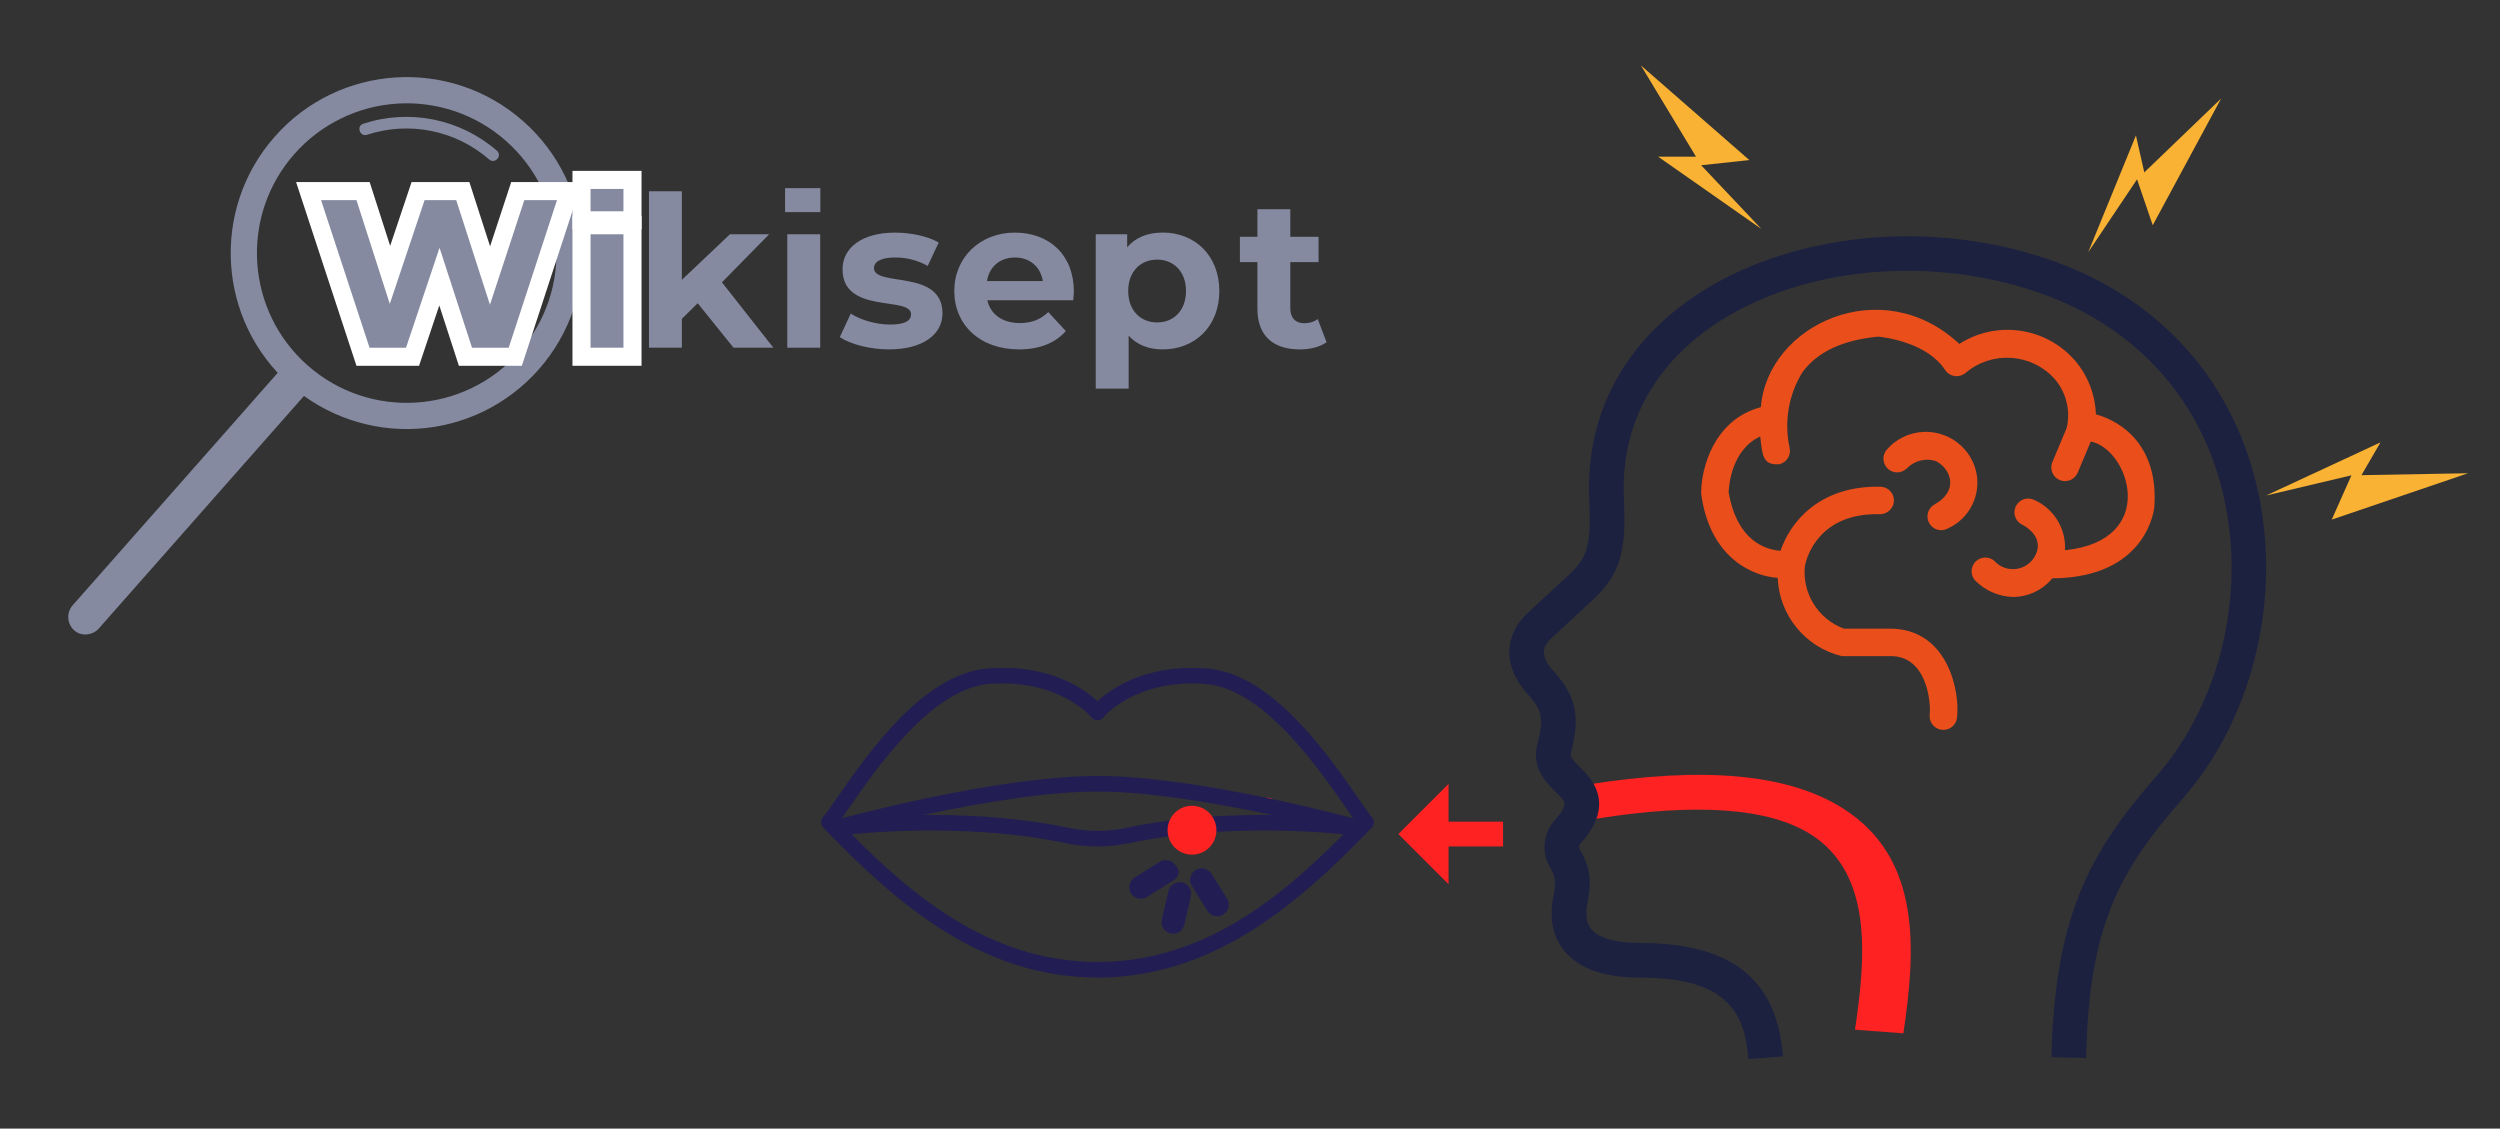 <?xml version="1.0" encoding="UTF-8"?>
<svg id="Livello_1" data-name="Livello 1" xmlns="http://www.w3.org/2000/svg" viewBox="0 0 968 437"><rect x="0" y="0" width="968" height="437" fill="#333333" stroke="none"/>
  <g id="Ellisse_396" data-name="Ellisse 396">
    <circle cx="490.84" cy="311.96" r="3.06" style="fill: #f22;"/>
  </g>
  <g id="Tracciato_84915" data-name="Tracciato 84915">
    <path d="M464.13,338.81c1.03-.64,2.39-.33,3.03.7l6.03,9.65c.64,1.03.32,2.39-.72,3.03-1.02.63-2.37.32-3.01-.69l-6.03-9.65c-.64-1.03-.33-2.39.7-3.03Z" style="fill: #515050;"/>
    <path d="M471.33,354.77c-1.48,0-2.94-.73-3.78-2.07l-5.97-9.55c-.5-.79-.79-1.71-.75-2.65.07-1.52.85-2.84,2.1-3.62h0c2.09-1.3,4.84-.67,6.15,1.42l6.03,9.65c.63,1.03.83,2.23.55,3.39s-.99,2.14-2,2.77c-.72.45-1.53.66-2.33.66Z" style="fill: #221d53;"/>
  </g>
  <g id="Tracciato_84916" data-name="Tracciato 84916">
    <path d="M453.29,336.31c.64,1.03.33,2.39-.7,3.03h0s-9.65,6.03-9.65,6.03c-1.14.75-2.72.31-3.26-1.02-.37-.91-.04-2,.75-2.59.06-.04.12-.08.18-.12l9.65-6.03c1.03-.64,2.39-.33,3.03.7h0Z" style="fill: #515050;"/>
    <path d="M441.74,348c-.3,0-.6-.03-.9-.09-1.17-.24-2.18-.92-2.83-1.91-1.36-2.05-.8-4.82,1.25-6.18l.2-.13,9.59-6c2.09-1.3,4.85-.67,6.15,1.42h0c1.78,1.78,1.49,4.33-.65,5.66l-10.42,6.51c-.7.46-1.54.71-2.4.71Z" style="fill: #221d53;"/>
  </g>
  <g id="Tracciato_84917" data-name="Tracciato 84917">
    <path d="M458.17,344.31c.66.5.91,1.39.73,2.2h0s-2.56,11.09-2.56,11.09c-.3,1.18-1.49,1.89-2.67,1.59-1.14-.29-1.85-1.43-1.61-2.58l2.56-11.09c.35-1.49,2.14-2.28,3.56-1.21Z" style="fill: #515050;"/>
    <path d="M454.22,361.52c-.37,0-.74-.04-1.1-.14-2.33-.59-3.77-2.89-3.27-5.24l2.57-11.13c.56-2.4,2.95-3.9,5.35-3.34h0c2.4.55,3.9,2.95,3.35,5.35l-2.56,11.09c-.3,1.2-1.03,2.17-2.05,2.79-.7.42-1.48.63-2.28.63Z" style="fill: #221d53;"/>
  </g>
  <g id="Tracciato_86144" data-name="Tracciato 86144">
    <path d="M424.84,378.5c-44.31-.04-77.16-27.91-106.05-58.03-1.08-1.13-1.12-2.89-.1-4.07,1.18-1.37,3.09-4.11,5.5-7.59,11.66-16.82,33.35-48.14,58.51-50.01,30.32-2.25,44.03,14.42,44.6,15.13,1.04,1.3.83,3.2-.47,4.24-1.3,1.04-3.19.83-4.23-.46-.16-.2-12.51-14.9-39.44-12.89-22.29,1.65-43.7,32.57-54,47.42-1.62,2.34-3.02,4.36-4.18,5.93,25.72,26.61,56.79,54.28,99.97,54.28,1.87,0,3.34,1.7,2.96,3.64-.28,1.42-1.61,2.4-3.06,2.4Z" style="fill: #221d53;"/>
  </g>
  <g id="Tracciato_86145" data-name="Tracciato 86145">
    <path d="M323.21,323.72c-1.32,0-2.54-.88-2.91-2.21-.45-1.61.5-3.27,2.1-3.72,2.55-.71,62.89-17.32,102.43-17.34,1.45,0,2.77.98,3.05,2.4.38,1.94-1.09,3.64-2.96,3.64-38.72,0-100.3,16.95-100.92,17.12-.27.08-.54.11-.81.11Z" style="fill: #221d53;"/>
  </g>
  <g id="Tracciato_86146" data-name="Tracciato 86146">
    <path d="M424.94,327.75c-4.15,0-8.31-.43-12.44-1.3-42.63-8.98-88.42-2.82-88.87-2.76-1.66.23-3.18-.93-3.41-2.58-.23-1.65.93-3.18,2.58-3.4.47-.06,47.26-6.37,90.95,2.83,7.43,1.56,14.96,1.56,22.38,0,43.69-9.21,90.48-2.9,90.95-2.83,1.65.23,2.81,1.75,2.58,3.4-.23,1.65-1.74,2.81-3.4,2.58-.46-.06-46.24-6.23-88.88,2.76-4.13.87-8.28,1.3-12.44,1.3Z" style="fill: #221d53;"/>
  </g>
  <g id="Tracciato_86147" data-name="Tracciato 86147">
    <path d="M424.95,378.5c-1.87,0-3.35-1.71-2.95-3.65.29-1.43,1.63-2.39,3.09-2.39,43.11-.06,74.15-27.7,99.83-54.28-1.16-1.57-2.56-3.59-4.17-5.92-10.29-14.86-31.71-45.78-54-47.43-27.2-2.02-39.32,12.73-39.44,12.88-1.04,1.3-2.94,1.51-4.24.47-1.3-1.04-1.51-2.94-.47-4.24.57-.71,14.27-17.37,44.6-15.13,25.17,1.86,46.86,33.19,58.52,50.02,2.41,3.47,4.31,6.22,5.49,7.58,1.02,1.18.98,2.94-.1,4.07-28.91,30.14-61.78,58.03-106.14,58.03Z" style="fill: #221d53;"/>
  </g>
  <g id="Tracciato_86148" data-name="Tracciato 86148">
    <path d="M526.67,323.72c-.27,0-.54-.04-.81-.11-.62-.17-62.07-17.09-100.79-17.12-1.45,0-2.79-.96-3.08-2.39-.39-1.94,1.08-3.65,2.96-3.65,39.55,0,99.98,16.64,102.53,17.34,1.61.45,2.55,2.11,2.1,3.72-.37,1.34-1.58,2.21-2.91,2.21Z" style="fill: #221d53;"/>
  </g>
  <g id="Ellisse_393" data-name="Ellisse 393">
    <circle cx="461.54" cy="321.46" r="9.46" style="fill: #f22;"/>
  </g>
  <g>
    <rect x="558.28" y="318.15" width="23.7" height="9.6" style="fill: #f22;"/>
    <polygon points="560.88 342.38 560.88 303.52 541.46 322.95 560.88 342.38" style="fill: #f22;"/>
  </g>
  <g>
    <g id="lente">
      <g id="Raggruppa_162594" data-name="Raggruppa 162594">
        <g id="Raggruppa_162593" data-name="Raggruppa 162593">
          <g id="Raggruppa_162588" data-name="Raggruppa 162588">
            <path id="Tracciato_84524" data-name="Tracciato 84524" d="M112.39,149.09c-28.22-24.9-30.91-67.96-6.01-96.18,24.9-28.22,67.96-30.91,96.18-6.01,28.22,24.9,30.91,67.96,6.01,96.18-11.96,13.55-28.81,21.8-46.84,22.92-18.04,1.12-35.78-4.97-49.34-16.92ZM113.99,59.62h0c-21.19,24.02-18.9,60.67,5.12,81.86,24.02,21.19,60.67,18.9,81.86-5.12,21.19-24.02,18.9-60.67-5.12-81.86-11.53-10.18-26.64-15.35-41.99-14.39-15.35.97-29.69,7.98-39.87,19.51Z" style="fill: #858aa0;"/>
          </g>
          <g id="Raggruppa_162590" data-name="Raggruppa 162590">
            <g id="Raggruppa_162589" data-name="Raggruppa 162589">
              <path id="Tracciato_84525" data-name="Tracciato 84525" d="M189.44,61.77c-12.99-11.32-30.98-14.96-47.34-9.58-2.76.91-4.23-3.36-1.47-4.27,17.9-5.88,37.58-1.91,51.79,10.46,2.19,1.91-.79,5.29-2.99,3.39h0Z" style="fill: #858aa0;"/>
            </g>
          </g>
          <g id="Raggruppa_162592" data-name="Raggruppa 162592">
            <g id="Raggruppa_162591" data-name="Raggruppa 162591">
              <path id="Tracciato_84526" data-name="Tracciato 84526" d="M118.98,151.86l-17.73,20.1c-9.38,10.63-47.18,53.47-56.55,64.09-2.16,2.45-4.32,4.9-6.48,7.35-2.35,2.66-6.92,3.14-9.55.6-2.74-2.5-3.01-6.73-.6-9.56l46.16-52.32,28.12-31.88,6.48-7.35c2.34-2.66,6.92-3.13,9.55-.6,2.74,2.5,3.01,6.73.6,9.56h0Z" style="fill: #858aa0;"/>
            </g>
          </g>
        </g>
      </g>
    </g>
    <g>
      <g id="Wikisept" style="isolation: isolate;">
        <g style="isolation: isolate;">
          <g>
            <polygon points="180.22 138.14 170.14 107.1 159.73 138.14 140.55 138.14 119.48 73.99 140.58 73.99 151 106.43 161.88 73.99 179.19 73.99 189.74 106.68 200.48 73.99 220.5 73.99 199.51 138.14 180.22 138.14" style="fill: #858aa0;"/>
            <path d="M215.67,77.49l-18.7,57.15h-14.21l-12.57-38.7-12.98,38.7h-14.12l-18.78-57.15h13.72l12.9,40.17,13.47-40.17h12.25l13.06,40.49,13.31-40.49h12.65M225.32,70.49h-27.38l-1.58,4.81-6.6,20.07-6.46-20.03-1.56-4.85h-22.38l-1.6,4.77-6.69,19.95-6.38-19.86-1.56-4.86h-28.49l3.02,9.19,18.78,57.15,1.58,4.81h24.23l1.6-4.77,6.24-18.6,6.02,18.53,1.57,4.84h24.37l1.58-4.82,18.7-57.15,3-9.18h0Z" style="fill: #fff;"/>
          </g>
          <path d="M270.14,117.41l-6.12,6.04v11.18h-12.74v-60.58h12.74v34.29l18.61-17.63h15.19l-18.29,18.61,19.92,25.31h-15.43l-13.88-17.23Z" style="fill: #858aa0;"/>
          <path d="M304.84,90.71h12.74v43.92h-12.74v-43.92Z" style="fill: #858aa0;"/>
          <g>
            <rect x="225.16" y="87.21" width="19.74" height="50.92" style="fill: #858aa0;"/>
            <path d="M241.4,90.71v43.92h-12.74v-43.92h12.74M248.4,83.71h-26.74v57.92h26.74v-57.92h0Z" style="fill: #fff;"/>
          </g>
          <g>
            <rect x="225.16" y="69.66" width="19.74" height="15.65" style="fill: #858aa0;"/>
            <path d="M241.4,73.16v8.65h-12.74v-8.65h12.74M248.4,66.16h-26.74v22.65h26.74v-22.65h0Z" style="fill: #fff;"/>
          </g>
          <path d="M325.16,130.56l4.25-9.14c3.92,2.53,9.88,4.25,15.27,4.25,5.88,0,8.08-1.55,8.08-4,0-7.18-26.53.16-26.53-17.39,0-8.33,7.51-14.21,20.33-14.21,6.04,0,12.74,1.39,16.9,3.84l-4.25,9.06c-4.33-2.45-8.65-3.27-12.65-3.27-5.72,0-8.16,1.8-8.16,4.08,0,7.51,26.53.24,26.53,17.55,0,8.16-7.59,13.96-20.74,13.96-7.43,0-14.94-2.04-19.02-4.74Z" style="fill: #858aa0;"/>
          <path d="M415.54,116.27h-33.23c1.22,5.47,5.88,8.82,12.57,8.82,4.65,0,8-1.39,11.02-4.25l6.78,7.35c-4.08,4.65-10.21,7.1-18.12,7.1-15.19,0-25.06-9.55-25.06-22.61s10.04-22.61,23.43-22.61,22.86,8.65,22.86,22.78c0,.98-.16,2.37-.24,3.43ZM382.15,108.84h21.64c-.9-5.55-5.06-9.14-10.78-9.14s-9.96,3.51-10.86,9.14Z" style="fill: #858aa0;"/>
          <path d="M472.12,112.68c0,13.8-9.55,22.61-21.88,22.61-5.47,0-9.96-1.71-13.23-5.31v20.49h-12.74v-59.76h12.17v5.06c3.18-3.84,7.92-5.72,13.8-5.72,12.33,0,21.88,8.82,21.88,22.61ZM459.22,112.68c0-7.59-4.82-12.16-11.19-12.16s-11.19,4.57-11.19,12.16,4.82,12.17,11.19,12.17,11.19-4.57,11.19-12.17Z" style="fill: #858aa0;"/>
          <path d="M513.65,132.51c-2.61,1.88-6.45,2.78-10.37,2.78-10.37,0-16.41-5.31-16.41-15.76v-18.04h-6.78v-9.8h6.78v-10.69h12.74v10.69h10.94v9.8h-10.94v17.88c0,3.76,2.04,5.8,5.47,5.8,1.88,0,3.76-.57,5.14-1.63l3.43,8.98Z" style="fill: #858aa0;"/>
        </g>
      </g>
      <path d="M303.98,72.85h13.66v9.28h-13.66v-9.28Z" style="fill: #858aa0;"/>
    </g>
  </g>
  <g id="Tracciato_84923" data-name="Tracciato 84923">
    <path d="M737,400.11l-18.74-1.41c4.25-28.64,6.79-60.46-17.13-75.63-16.17-10.25-44.18-12.29-83.22-6.05l-4.13-13.09c45.96-7.35,78.62-4.36,99.88,9.12,30.57,19.39,28.07,55.11,23.33,87.06Z" style="fill: #f22;"/>
  </g>
  <g id="Tracciato_84922" data-name="Tracciato 84922">
    <path d="M676.95,410.05c-1.44-18.93-9.17-31.54-42.19-31.54h-.09c-13.67,0-23.43-3.49-29.02-10.38-4.54-5.59-5.91-12.85-4.07-21.59,1.15-5.83.25-7.68-1.15-10.26-3.87-6.12-3-14.08,2.07-19.23,4.3-5.23,3.85-6.15,1.54-8.71-.5-.55-1.07-1.11-1.66-1.7-3.54-3.51-9.47-9.37-7.19-18.15,2.51-9.68,2.33-13.23-3.73-19.79-9.18-9.93-9.4-22.01-.57-30.77l17.63-16.33c6.22-6.01,7.65-11.68,6.86-27.5-1.53-30.73,10.91-57,35.97-75.97,35.76-27.08,92.44-34.31,141.03-17.99,40.99,13.77,69.55,43.62,80.45,84.06,11.71,43.48.75,92.67-27.92,125.32-24.78,28.22-36.02,49.37-37.17,100.13l-13.41-.3c1.22-54.28,14.6-79.18,40.5-108.68,25.79-29.37,35.63-73.71,25.05-112.98-9.69-35.96-35.17-62.54-71.76-74.83-44.57-14.97-96.28-8.55-128.66,15.97-14.89,11.28-32.3,31.65-30.67,64.61.88,17.61-.55,27.78-11.04,37.91l-17.56,16.27c-2.13,2.12-4.52,5.85,1.14,11.98,10.06,10.88,10.2,19.4,6.86,32.27-.29,1.12.89,2.52,3.65,5.25.78.77,1.52,1.51,2.18,2.24,10.74,11.9,1.94,22.52-1.37,26.52l-.52.56c-.75.72-.87,1.86-.3,2.73l.29.48c3.02,5.54,4.42,10.52,2.64,19.58-1,4.73-.55,8.12,1.34,10.46,2.84,3.5,9.44,5.42,18.6,5.42h.09c35.63,0,53.29,13.96,55.57,43.94l-13.38,1.02Z" style="fill: #1d2140;"/>
  </g>
  <g>
    <path d="M834.15,196.29c1.67-23.17-12.09-32.96-22.61-35.87-.28-7.71-3.17-15.1-8.21-20.94-11.3-12.84-30.26-15.52-44.68-6.32-29.99-28.02-74.27-7.49-76.85,24.49-18.17,4.84-23.12,23.56-23.12,33.36,3.34,25.6,20.67,32.2,29.65,32.73.57,14.51,10.69,26.88,24.79,30.32h18.46c14.52-.5,16.19,17.97,15.58,22.88-.19,2.93,2.03,5.47,4.96,5.66,2.87.19,5.37-1.93,5.65-4.79,1.18-10.3-3.66-34.43-26.02-34.4h-17.78c-10.01-3.69-16.23-13.7-15.11-24.31.62-3.09,5.26-20.62,29.04-19.99,2.92.01,5.32-2.28,5.44-5.2.07-2.94-2.26-5.38-5.2-5.45-24.04-.53-35.15,14.17-38.72,24.8-5.76-.4-16.8-3.72-20.09-22.65.1-2.63,1.15-16.52,12.24-21.61.79,7.18.9,11.28,7.44,10.74,2.85-.7,4.6-3.58,3.91-6.43-2.16-9.95-.4-20.36,4.9-29.05,5.68-7.91,15.57-12.6,29.4-13.92,2.68.27,19.02,2.31,25.91,12.92,1.63,2.47,4.95,3.15,7.42,1.52.16-.1.31-.21.45-.33,10.24-8.73,25.56-7.72,34.56,2.28,4.48,5.21,6.21,12.23,4.67,18.92l-5.59,13.34c-1.1,2.73.22,5.83,2.94,6.92,2.67,1.08,5.72-.17,6.87-2.81l5.1-12.15c15.01,3.04,26.52,38.3-9.99,42.11.47-8.44-4.39-16.27-12.16-19.6-2.7-1.15-5.83.1-6.99,2.81-1.11,2.6,0,5.61,2.54,6.86.28.13,6.79,3.29,6.04,9.12-.88,5.3-5.89,8.87-11.18,7.99-2.18-.36-4.18-1.46-5.65-3.11-2.25-1.9-5.61-1.62-7.51.63-1.84,2.18-1.64,5.43.47,7.36,3.85,3.72,8.95,5.87,14.31,6.02,5.89-.02,11.47-2.66,15.22-7.21,37.07-.24,39.49-27.37,39.51-27.65Z" style="fill: #e94e1b;"/>
    <path d="M749.04,195.32c-2.57,1.43-3.49,4.67-2.05,7.24,1.43,2.57,4.67,3.49,7.24,2.05,0,0,.01,0,.02-.01,8.42-3.83,12.98-13.07,10.9-22.08-2.6-10.75-13.43-17.35-24.18-14.75-3.99.97-7.58,3.13-10.3,6.21-1.99,2.16-1.86,5.53.3,7.52,2.08,1.92,5.29,1.87,7.32-.1,2.91-3.04,7.3-4.16,11.31-2.88,6.16,3.31,8.73,11.66-.56,16.8Z" style="fill: #e94e1b;"/>
  </g>
  <polygon points="682.01 88.65 642.01 60.65 656.68 60.65 635.35 25.32 677.34 61.98 658.68 63.98 682.01 88.65" style="fill: #f9b233;"/>
  <polygon points="808.56 97.65 827.03 52.45 830.27 66.75 860.02 38.14 833.54 87.21 827.47 69.44 808.56 97.65" style="fill: #f9b233;"/>
  <polygon points="877.44 191.86 921.72 171.29 914.36 183.98 955.63 183.24 902.85 201.19 910.48 184.04 877.44 191.86" style="fill: #f9b233;"/>
</svg>
